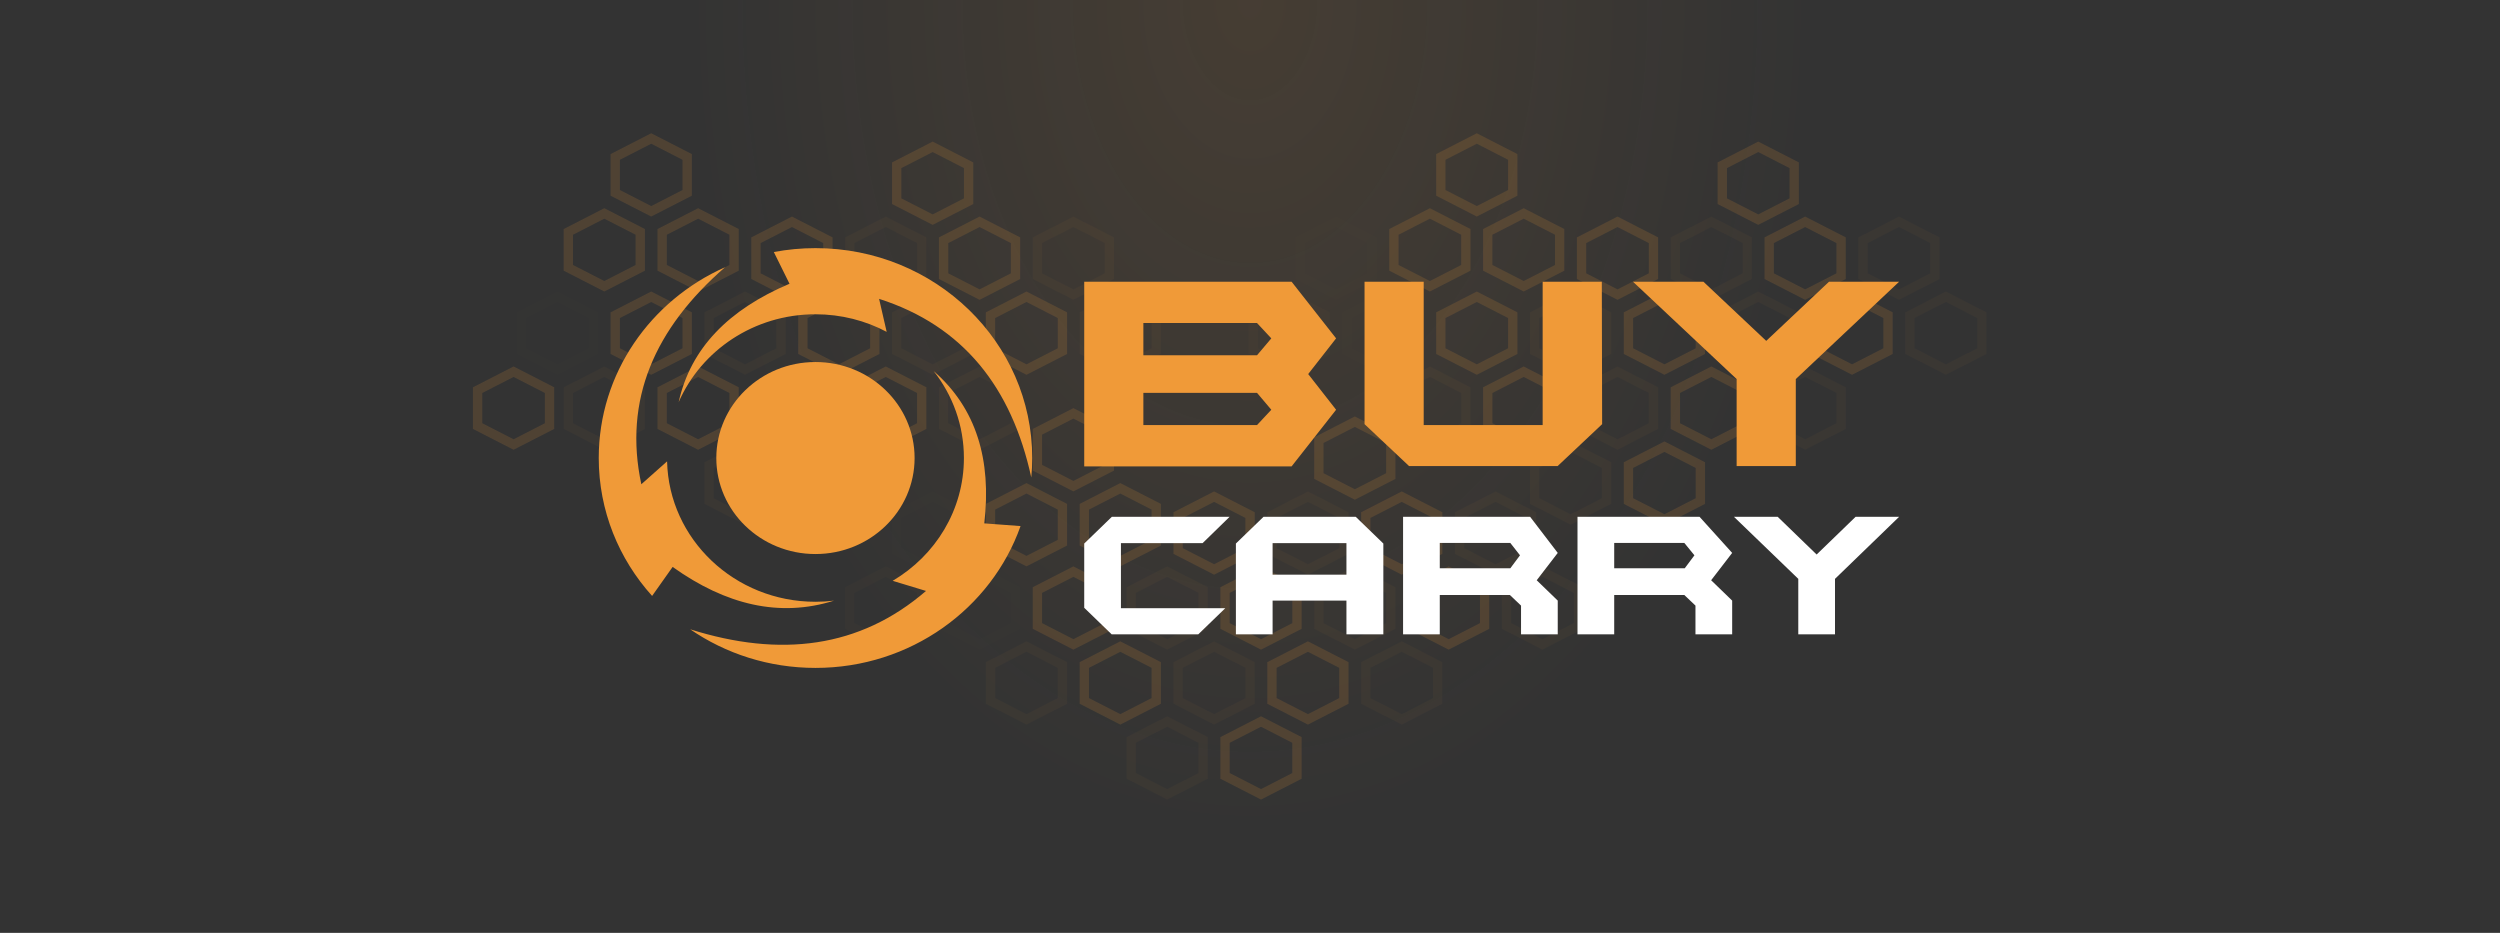 <svg width="268" height="100" viewBox="0 0 268 100" fill="none" xmlns="http://www.w3.org/2000/svg">
<rect x="0" y="0" width="268" height="100" fill="#333333" stroke="none"/>
<path d="M69 2.52902e-05C69 12.663 70.681 25.202 73.948 36.902C77.214 48.601 82.002 59.231 88.038 68.185C94.074 77.139 101.239 84.242 109.126 89.088C117.012 93.934 125.464 96.429 134 96.429C142.536 96.429 150.988 93.934 158.874 89.088C166.761 84.242 173.926 77.139 179.962 68.185C185.998 59.231 190.786 48.601 194.052 36.902C197.319 25.202 199 12.663 199 0L69 2.52902e-05Z" fill="url(#paint0_radial_3510_30518)"/>
<g opacity="0.15">
<path fill-rule="evenodd" clip-rule="evenodd" d="M69.809 15.409L66.454 17.128V20.37L69.809 22.09L73.164 20.37V17.128L69.809 15.409ZM74.164 16.517L69.809 14.285L65.454 16.517V20.982L69.809 23.214L74.164 20.982V16.517Z" fill="#F09A38"/>
<path fill-rule="evenodd" clip-rule="evenodd" d="M74.838 23.444L71.483 25.164V28.406L74.838 30.125L78.193 28.406V25.164L74.838 23.444ZM79.193 24.552L74.838 22.32L70.483 24.552V29.017L74.838 31.249L79.193 29.017V24.552Z" fill="#F09A38"/>
<path fill-rule="evenodd" clip-rule="evenodd" d="M64.781 23.444L61.426 25.164V28.406L64.781 30.125L68.135 28.406V25.164L64.781 23.444ZM69.135 24.552L64.781 22.32L60.426 24.552V29.017L64.781 31.249L69.135 29.017V24.552Z" fill="#F09A38"/>
<path fill-rule="evenodd" clip-rule="evenodd" d="M84.895 24.339L81.54 26.058V29.3L84.895 31.02L88.249 29.3V26.058L84.895 24.339ZM89.249 25.447L84.895 23.215L80.54 25.447V29.911L84.895 32.143L89.249 29.911V25.447Z" fill="#F09A38"/>
<path fill-rule="evenodd" clip-rule="evenodd" d="M89.923 32.374L86.568 34.093V37.335L89.923 39.055L93.278 37.335V34.093L89.923 32.374ZM94.278 33.482L89.923 31.25L85.568 33.482V37.946L89.923 40.178L94.278 37.946V33.482Z" fill="#F09A38"/>
<path opacity="0.25" fill-rule="evenodd" clip-rule="evenodd" d="M79.866 32.374L76.511 34.093V37.335L79.866 39.055L83.221 37.335V34.093L79.866 32.374ZM84.221 33.482L79.866 31.25L75.511 33.482V37.946L79.866 40.178L84.221 37.946V33.482Z" fill="#F09A38"/>
<path fill-rule="evenodd" clip-rule="evenodd" d="M99.981 16.301L96.626 18.021V21.263L99.981 22.983L103.336 21.263V18.021L99.981 16.301ZM104.336 17.41L99.981 15.178L95.626 17.41V21.874L99.981 24.106L104.336 21.874V17.41Z" fill="#F09A38"/>
<path fill-rule="evenodd" clip-rule="evenodd" d="M105.01 24.339L101.655 26.058V29.3L105.01 31.02L108.364 29.3V26.058L105.01 24.339ZM109.364 25.447L105.01 23.215L100.655 25.447V29.911L105.01 32.143L109.364 29.911V25.447Z" fill="#F09A38"/>
<path opacity="0.25" fill-rule="evenodd" clip-rule="evenodd" d="M94.953 24.339L91.598 26.058V29.3L94.953 31.02L98.307 29.3V26.058L94.953 24.339ZM99.307 25.447L94.953 23.215L90.598 25.447V29.911L94.953 32.143L99.307 29.911V25.447Z" fill="#F09A38"/>
<path opacity="0.25" fill-rule="evenodd" clip-rule="evenodd" d="M99.981 32.374L96.626 34.093V37.335L99.981 39.055L103.336 37.335V34.093L99.981 32.374ZM104.336 33.482L99.981 31.25L95.626 33.482V37.946L99.981 40.178L104.336 37.946V33.482Z" fill="#F09A38"/>
<path opacity="0.25" fill-rule="evenodd" clip-rule="evenodd" d="M105.01 40.409L101.655 42.128V45.37L105.01 47.09L108.364 45.37V42.128L105.01 40.409ZM109.364 41.517L105.01 39.285L100.655 41.517V45.982L105.01 48.214L109.364 45.982V41.517Z" fill="#F09A38"/>
<path fill-rule="evenodd" clip-rule="evenodd" d="M94.953 40.409L91.598 42.128V45.37L94.953 47.09L98.307 45.37V42.128L94.953 40.409ZM99.307 41.517L94.953 39.285L90.598 41.517V45.982L94.953 48.214L99.307 45.982V41.517Z" fill="#F09A38"/>
<path opacity="0.25" fill-rule="evenodd" clip-rule="evenodd" d="M115.066 24.339L111.711 26.058V29.3L115.066 31.02L118.421 29.3V26.058L115.066 24.339ZM119.421 25.447L115.066 23.215L110.711 25.447V29.911L115.066 32.143L119.421 29.911V25.447Z" fill="#F09A38"/>
<path opacity="0.25" fill-rule="evenodd" clip-rule="evenodd" d="M120.095 32.374L116.74 34.093V37.335L120.095 39.055L123.45 37.335V34.093L120.095 32.374ZM124.45 33.482L120.095 31.25L115.74 33.482V37.946L120.095 40.178L124.45 37.946V33.482Z" fill="#F09A38"/>
<path fill-rule="evenodd" clip-rule="evenodd" d="M110.038 32.374L106.683 34.093V37.335L110.038 39.055L113.393 37.335V34.093L110.038 32.374ZM114.393 33.482L110.038 31.25L105.683 33.482V37.946L110.038 40.178L114.393 37.946V33.482Z" fill="#F09A38"/>
<path opacity="0.25" fill-rule="evenodd" clip-rule="evenodd" d="M84.894 40.409L81.54 42.128V45.37L84.894 47.09L88.249 45.37V42.128L84.894 40.409ZM89.249 41.517L84.894 39.285L80.54 41.517V45.982L84.894 48.214L89.249 45.982V41.517Z" fill="#F09A38"/>
<path fill-rule="evenodd" clip-rule="evenodd" d="M89.923 48.444L86.568 50.164V53.406L89.923 55.125L93.278 53.406V50.164L89.923 48.444ZM94.278 49.552L89.923 47.32L85.568 49.552V54.017L89.923 56.249L94.278 54.017V49.552Z" fill="#F09A38"/>
<path opacity="0.25" fill-rule="evenodd" clip-rule="evenodd" d="M79.866 48.444L76.511 50.164V53.406L79.866 55.125L83.221 53.406V50.164L79.866 48.444ZM84.221 49.552L79.866 47.32L75.511 49.552V54.017L79.866 56.249L84.221 54.017V49.552Z" fill="#F09A38"/>
<path fill-rule="evenodd" clip-rule="evenodd" d="M69.809 32.374L66.454 34.093V37.335L69.809 39.055L73.164 37.335V34.093L69.809 32.374ZM74.164 33.482L69.809 31.25L65.454 33.482V37.946L69.809 40.178L74.164 37.946V33.482Z" fill="#F09A38"/>
<path fill-rule="evenodd" clip-rule="evenodd" d="M55.055 40.409L51.7 42.128V45.37L55.055 47.09L58.41 45.37V42.128L55.055 40.409ZM59.41 41.517L55.055 39.285L50.7 41.517V45.982L55.055 48.214L59.41 45.982V41.517Z" fill="#F09A38"/>
<path fill-rule="evenodd" clip-rule="evenodd" d="M74.837 40.409L71.482 42.128V45.37L74.837 47.09L78.192 45.37V42.128L74.837 40.409ZM79.192 41.517L74.837 39.285L70.482 41.517V45.982L74.837 48.214L79.192 45.982V41.517Z" fill="#F09A38"/>
<path opacity="0.25" fill-rule="evenodd" clip-rule="evenodd" d="M64.781 40.409L61.426 42.128V45.37L64.781 47.09L68.135 45.37V42.128L64.781 40.409ZM69.135 41.517L64.781 39.285L60.426 41.517V45.982L64.781 48.214L69.135 45.982V41.517Z" fill="#F09A38"/>
<g opacity="0.15">
<path opacity="0.25" fill-rule="evenodd" clip-rule="evenodd" d="M59.752 32.374L56.397 34.093V37.335L59.752 39.055L63.107 37.335V34.093L59.752 32.374ZM64.107 33.482L59.752 31.25L55.397 33.482V37.946L59.752 40.178L64.107 37.946V33.482Z" fill="#F09A38"/>
</g>
</g>
<g opacity="0.15">
<path fill-rule="evenodd" clip-rule="evenodd" d="M158.311 15.409L154.957 17.128V20.37L158.311 22.09L161.666 20.37V17.128L158.311 15.409ZM162.666 16.517L158.311 14.285L153.957 16.517V20.982L158.311 23.214L162.666 20.982V16.517Z" fill="#F09A38"/>
<path fill-rule="evenodd" clip-rule="evenodd" d="M163.34 23.444L159.985 25.164V28.406L163.34 30.125L166.695 28.406V25.164L163.34 23.444ZM167.695 24.552L163.34 22.32L158.985 24.552V29.017L163.34 31.249L167.695 29.017V24.552Z" fill="#F09A38"/>
<path fill-rule="evenodd" clip-rule="evenodd" d="M153.283 23.444L149.928 25.164V28.406L153.283 30.125L156.637 28.406V25.164L153.283 23.444ZM157.637 24.552L153.283 22.32L148.928 24.552V29.017L153.283 31.249L157.637 29.017V24.552Z" fill="#F09A38"/>
<path fill-rule="evenodd" clip-rule="evenodd" d="M173.397 24.339L170.042 26.058V29.3L173.397 31.02L176.751 29.3V26.058L173.397 24.339ZM177.751 25.447L173.397 23.215L169.042 25.447V29.911L173.397 32.143L177.751 29.911V25.447Z" fill="#F09A38"/>
<path fill-rule="evenodd" clip-rule="evenodd" d="M178.425 32.374L175.07 34.093V37.335L178.425 39.055L181.78 37.335V34.093L178.425 32.374ZM182.78 33.482L178.425 31.25L174.07 33.482V37.946L178.425 40.178L182.78 37.946V33.482Z" fill="#F09A38"/>
<path opacity="0.25" fill-rule="evenodd" clip-rule="evenodd" d="M168.368 32.374L165.013 34.093V37.335L168.368 39.055L171.723 37.335V34.093L168.368 32.374ZM172.723 33.482L168.368 31.25L164.013 33.482V37.946L168.368 40.178L172.723 37.946V33.482Z" fill="#F09A38"/>
<path fill-rule="evenodd" clip-rule="evenodd" d="M188.483 16.301L185.128 18.021V21.263L188.483 22.983L191.838 21.263V18.021L188.483 16.301ZM192.838 17.41L188.483 15.178L184.128 17.41V21.874L188.483 24.106L192.838 21.874V17.41Z" fill="#F09A38"/>
<path fill-rule="evenodd" clip-rule="evenodd" d="M193.511 24.339L190.157 26.058V29.3L193.511 31.02L196.866 29.3V26.058L193.511 24.339ZM197.866 25.447L193.511 23.215L189.157 25.447V29.911L193.511 32.143L197.866 29.911V25.447Z" fill="#F09A38"/>
<path opacity="0.25" fill-rule="evenodd" clip-rule="evenodd" d="M183.454 24.339L180.099 26.058V29.3L183.454 31.02L186.809 29.3V26.058L183.454 24.339ZM187.809 25.447L183.454 23.215L179.099 25.447V29.911L183.454 32.143L187.809 29.911V25.447Z" fill="#F09A38"/>
<path opacity="0.25" fill-rule="evenodd" clip-rule="evenodd" d="M188.483 32.374L185.128 34.093V37.335L188.483 39.055L191.838 37.335V34.093L188.483 32.374ZM192.838 33.482L188.483 31.25L184.128 33.482V37.946L188.483 40.178L192.838 37.946V33.482Z" fill="#F09A38"/>
<path opacity="0.25" fill-rule="evenodd" clip-rule="evenodd" d="M193.511 40.409L190.157 42.128V45.37L193.511 47.09L196.866 45.37V42.128L193.511 40.409ZM197.866 41.517L193.511 39.285L189.157 41.517V45.982L193.511 48.214L197.866 45.982V41.517Z" fill="#F09A38"/>
<path fill-rule="evenodd" clip-rule="evenodd" d="M183.454 40.409L180.099 42.128V45.37L183.454 47.09L186.809 45.37V42.128L183.454 40.409ZM187.809 41.517L183.454 39.285L179.099 41.517V45.982L183.454 48.214L187.809 45.982V41.517Z" fill="#F09A38"/>
<path opacity="0.25" fill-rule="evenodd" clip-rule="evenodd" d="M203.568 24.339L200.213 26.058V29.3L203.568 31.02L206.923 29.3V26.058L203.568 24.339ZM207.923 25.447L203.568 23.215L199.213 25.447V29.911L203.568 32.143L207.923 29.911V25.447Z" fill="#F09A38"/>
<path opacity="0.25" fill-rule="evenodd" clip-rule="evenodd" d="M208.597 32.374L205.242 34.093V37.335L208.597 39.055L211.952 37.335V34.093L208.597 32.374ZM212.952 33.482L208.597 31.25L204.242 33.482V37.946L208.597 40.178L212.952 37.946V33.482Z" fill="#F09A38"/>
<path fill-rule="evenodd" clip-rule="evenodd" d="M198.54 32.374L195.185 34.093V37.335L198.54 39.055L201.895 37.335V34.093L198.54 32.374ZM202.895 33.482L198.54 31.25L194.185 33.482V37.946L198.54 40.178L202.895 37.946V33.482Z" fill="#F09A38"/>
<path opacity="0.25" fill-rule="evenodd" clip-rule="evenodd" d="M173.396 40.409L170.042 42.128V45.37L173.396 47.09L176.751 45.37V42.128L173.396 40.409ZM177.751 41.517L173.396 39.285L169.042 41.517V45.982L173.396 48.214L177.751 45.982V41.517Z" fill="#F09A38"/>
<path fill-rule="evenodd" clip-rule="evenodd" d="M178.425 48.444L175.07 50.164V53.406L178.425 55.125L181.78 53.406V50.164L178.425 48.444ZM182.78 49.552L178.425 47.32L174.07 49.552V54.017L178.425 56.249L182.78 54.017V49.552Z" fill="#F09A38"/>
<path opacity="0.25" fill-rule="evenodd" clip-rule="evenodd" d="M168.368 48.444L165.013 50.164V53.406L168.368 55.125L171.723 53.406V50.164L168.368 48.444ZM172.723 49.552L168.368 47.32L164.013 49.552V54.017L168.368 56.249L172.723 54.017V49.552Z" fill="#F09A38"/>
<path fill-rule="evenodd" clip-rule="evenodd" d="M158.311 32.374L154.956 34.093V37.335L158.311 39.055L161.666 37.335V34.093L158.311 32.374ZM162.666 33.482L158.311 31.25L153.956 33.482V37.946L158.311 40.178L162.666 37.946V33.482Z" fill="#F09A38"/>
<path fill-rule="evenodd" clip-rule="evenodd" d="M163.34 40.409L159.985 42.128V45.37L163.34 47.09L166.694 45.37V42.128L163.34 40.409ZM167.694 41.517L163.34 39.285L158.985 41.517V45.982L163.34 48.214L167.694 45.982V41.517Z" fill="#F09A38"/>
<path opacity="0.25" fill-rule="evenodd" clip-rule="evenodd" d="M153.282 40.409L149.928 42.128V45.37L153.282 47.09L156.637 45.37V42.128L153.282 40.409ZM157.637 41.517L153.282 39.285L148.928 41.517V45.982L153.282 48.214L157.637 45.982V41.517Z" fill="#F09A38"/>
<g opacity="0.15">
<path opacity="0.25" fill-rule="evenodd" clip-rule="evenodd" d="M143.226 24.339L139.871 26.058V29.3L143.226 31.02L146.581 29.3V26.058L143.226 24.339ZM147.581 25.447L143.226 23.215L138.871 25.447V29.911L143.226 32.143L147.581 29.911V25.447Z" fill="#F09A38"/>
<path opacity="0.25" fill-rule="evenodd" clip-rule="evenodd" d="M148.254 32.374L144.899 34.093V37.335L148.254 39.055L151.609 37.335V34.093L148.254 32.374ZM152.609 33.482L148.254 31.25L143.899 33.482V37.946L148.254 40.178L152.609 37.946V33.482Z" fill="#F09A38"/>
<path fill-rule="evenodd" clip-rule="evenodd" d="M138.197 32.374L134.842 34.093V37.335L138.197 39.055L141.552 37.335V34.093L138.197 32.374ZM142.552 33.482L138.197 31.25L133.842 33.482V37.946L138.197 40.178L142.552 37.946V33.482Z" fill="#F09A38"/>
</g>
</g>
<g opacity="0.15">
<path fill-rule="evenodd" clip-rule="evenodd" d="M115.066 44.874L111.711 46.593V49.835L115.066 51.555L118.421 49.835V46.593L115.066 44.874ZM119.421 45.982L115.066 43.75L110.711 45.982V50.446L115.066 52.678L119.421 50.446V45.982Z" fill="#F09A38"/>
<path fill-rule="evenodd" clip-rule="evenodd" d="M120.095 52.909L116.74 54.628V57.87L120.095 59.59L123.449 57.87V54.628L120.095 52.909ZM124.449 54.017L120.095 51.785L115.74 54.017V58.482L120.095 60.714L124.449 58.482V54.017Z" fill="#F09A38"/>
<path fill-rule="evenodd" clip-rule="evenodd" d="M110.037 52.909L106.683 54.628V57.87L110.037 59.59L113.392 57.87V54.628L110.037 52.909ZM114.392 54.017L110.037 51.785L105.683 54.017V58.482L110.037 60.714L114.392 58.482V54.017Z" fill="#F09A38"/>
<path fill-rule="evenodd" clip-rule="evenodd" d="M130.151 53.803L126.797 55.523V58.765L130.151 60.484L133.506 58.765V55.523L130.151 53.803ZM134.506 54.912L130.151 52.68L125.797 54.912V59.376L130.151 61.608L134.506 59.376V54.912Z" fill="#F09A38"/>
<path fill-rule="evenodd" clip-rule="evenodd" d="M135.18 61.839L131.825 63.558V66.8L135.18 68.52L138.535 66.8V63.558L135.18 61.839ZM139.535 62.947L135.18 60.715L130.825 62.947V67.411L135.18 69.643L139.535 67.411V62.947Z" fill="#F09A38"/>
<path opacity="0.25" fill-rule="evenodd" clip-rule="evenodd" d="M125.123 61.839L121.768 63.558V66.8L125.123 68.52L128.478 66.8V63.558L125.123 61.839ZM129.478 62.947L125.123 60.715L120.768 62.947V67.411L125.123 69.643L129.478 67.411V62.947Z" fill="#F09A38"/>
<path fill-rule="evenodd" clip-rule="evenodd" d="M145.237 45.766L141.882 47.486V50.728L145.237 52.447L148.592 50.728V47.486L145.237 45.766ZM149.592 46.875L145.237 44.643L140.882 46.875V51.339L145.237 53.571L149.592 51.339V46.875Z" fill="#F09A38"/>
<path fill-rule="evenodd" clip-rule="evenodd" d="M150.266 53.803L146.911 55.523V58.765L150.266 60.484L153.62 58.765V55.523L150.266 53.803ZM154.62 54.912L150.266 52.68L145.911 54.912V59.376L150.266 61.608L154.62 59.376V54.912Z" fill="#F09A38"/>
<path opacity="0.25" fill-rule="evenodd" clip-rule="evenodd" d="M140.208 53.803L136.854 55.523V58.765L140.208 60.484L143.563 58.765V55.523L140.208 53.803ZM144.563 54.912L140.208 52.68L135.854 54.912V59.376L140.208 61.608L144.563 59.376V54.912Z" fill="#F09A38"/>
<path opacity="0.25" fill-rule="evenodd" clip-rule="evenodd" d="M145.237 61.839L141.882 63.558V66.8L145.237 68.52L148.592 66.8V63.558L145.237 61.839ZM149.592 62.947L145.237 60.715L140.882 62.947V67.411L145.237 69.643L149.592 67.411V62.947Z" fill="#F09A38"/>
<path opacity="0.25" fill-rule="evenodd" clip-rule="evenodd" d="M150.266 69.874L146.911 71.593V74.835L150.266 76.555L153.62 74.835V71.593L150.266 69.874ZM154.62 70.982L150.266 68.75L145.911 70.982V75.446L150.266 77.678L154.62 75.446V70.982Z" fill="#F09A38"/>
<path fill-rule="evenodd" clip-rule="evenodd" d="M140.208 69.874L136.854 71.593V74.835L140.208 76.555L143.563 74.835V71.593L140.208 69.874ZM144.563 70.982L140.208 68.75L135.854 70.982V75.446L140.208 77.678L144.563 75.446V70.982Z" fill="#F09A38"/>
<path opacity="0.25" fill-rule="evenodd" clip-rule="evenodd" d="M160.322 53.803L156.967 55.523V58.765L160.322 60.484L163.677 58.765V55.523L160.322 53.803ZM164.677 54.912L160.322 52.68L155.967 54.912V59.376L160.322 61.608L164.677 59.376V54.912Z" fill="#F09A38"/>
<path opacity="0.25" fill-rule="evenodd" clip-rule="evenodd" d="M165.35 61.839L161.996 63.558V66.8L165.35 68.52L168.705 66.8V63.558L165.35 61.839ZM169.705 62.947L165.35 60.715L160.996 62.947V67.411L165.35 69.643L169.705 67.411V62.947Z" fill="#F09A38"/>
<path fill-rule="evenodd" clip-rule="evenodd" d="M155.294 61.839L151.939 63.558V66.8L155.294 68.52L158.649 66.8V63.558L155.294 61.839ZM159.649 62.947L155.294 60.715L150.939 62.947V67.411L155.294 69.643L159.649 67.411V62.947Z" fill="#F09A38"/>
<path opacity="0.25" fill-rule="evenodd" clip-rule="evenodd" d="M130.151 69.874L126.797 71.593V74.835L130.151 76.555L133.506 74.835V71.593L130.151 69.874ZM134.506 70.982L130.151 68.75L125.797 70.982V75.446L130.151 77.678L134.506 75.446V70.982Z" fill="#F09A38"/>
<path fill-rule="evenodd" clip-rule="evenodd" d="M135.18 77.909L131.825 79.628V82.87L135.18 84.59L138.535 82.87V79.628L135.18 77.909ZM139.535 79.017L135.18 76.785L130.825 79.017V83.482L135.18 85.714L139.535 83.482V79.017Z" fill="#F09A38"/>
<path opacity="0.25" fill-rule="evenodd" clip-rule="evenodd" d="M125.123 77.909L121.768 79.628V82.87L125.123 84.59L128.478 82.87V79.628L125.123 77.909ZM129.478 79.017L125.123 76.785L120.768 79.017V83.482L125.123 85.714L129.478 83.482V79.017Z" fill="#F09A38"/>
<path fill-rule="evenodd" clip-rule="evenodd" d="M115.066 61.839L111.711 63.558V66.8L115.066 68.52L118.421 66.8V63.558L115.066 61.839ZM119.421 62.947L115.066 60.715L110.711 62.947V67.411L115.066 69.643L119.421 67.411V62.947Z" fill="#F09A38"/>
<path fill-rule="evenodd" clip-rule="evenodd" d="M120.095 69.874L116.74 71.593V74.835L120.095 76.555L123.449 74.835V71.593L120.095 69.874ZM124.449 70.982L120.095 68.75L115.74 70.982V75.446L120.095 77.678L124.449 75.446V70.982Z" fill="#F09A38"/>
<path opacity="0.25" fill-rule="evenodd" clip-rule="evenodd" d="M110.037 69.874L106.683 71.593V74.835L110.037 76.555L113.392 74.835V71.593L110.037 69.874ZM114.392 70.982L110.037 68.75L105.683 70.982V75.446L110.037 77.678L114.392 75.446V70.982Z" fill="#F09A38"/>
<g opacity="0.15">
<path opacity="0.25" fill-rule="evenodd" clip-rule="evenodd" d="M99.981 53.803L96.626 55.523V58.765L99.981 60.484L103.335 58.765V55.523L99.981 53.803ZM104.335 54.912L99.981 52.68L95.626 54.912V59.376L99.981 61.608L104.335 59.376V54.912Z" fill="#F09A38"/>
<path opacity="0.25" fill-rule="evenodd" clip-rule="evenodd" d="M105.009 61.839L101.654 63.558V66.8L105.009 68.52L108.364 66.8V63.558L105.009 61.839ZM109.364 62.947L105.009 60.715L100.654 62.947V67.411L105.009 69.643L109.364 67.411V62.947Z" fill="#F09A38"/>
<path fill-rule="evenodd" clip-rule="evenodd" d="M94.952 61.839L91.597 63.558V66.8L94.952 68.52L98.307 66.8V63.558L94.952 61.839ZM99.307 62.947L94.952 60.715L90.597 62.947V67.411L94.952 69.643L99.307 67.411V62.947Z" fill="#F09A38"/>
</g>
</g>
<path d="M203.587 55.4L196.712 62.053V68H192.776V62.053L185.878 55.4H190.566L194.744 59.444L198.922 55.4H203.587ZM185.689 68H181.754V64.92L180.56 63.786H173.043V68H169.108V55.4L182.192 55.401L185.689 59.272L183.434 62.203L185.689 64.385L185.689 68ZM181.643 59.529L180.56 58.203H173.043V60.919H180.604L181.643 59.529ZM166.99 68H163.055V64.92L161.861 63.786H154.344V68H150.409V55.4H164.028L166.99 59.272L164.735 62.203L166.99 64.385L166.99 68ZM162.944 59.529L161.905 58.203H154.344V60.919H161.905L162.944 59.529ZM144.338 68V64.385H136.423V68H132.488V58.267L135.45 55.4H145.333L148.295 58.267V68H144.338ZM144.338 61.604V58.224H136.423V61.604H144.338ZM131.815 55.4L128.919 58.224H120.164V65.198H131.351L128.455 68H119.169L116.229 65.155V58.267L119.191 55.401L131.815 55.4Z" fill="white"/>
<path fill-rule="evenodd" clip-rule="evenodd" d="M87.419 26.6C100.251 26.6 110.653 36.673 110.653 49.099C110.653 49.801 110.618 50.496 110.553 51.181C108.453 41.555 103.268 34.928 94.238 32.037L95.052 35.576C92.786 34.374 90.185 33.69 87.419 33.69C80.824 33.69 75.167 37.575 72.753 43.11C74.029 37.319 78.131 33.171 84.635 30.419L82.953 27.017C84.398 26.744 85.891 26.6 87.419 26.6ZM109.403 56.395C106.274 65.24 97.614 71.6 87.419 71.6C82.413 71.6 77.778 70.067 73.985 67.459C83.645 70.514 92.166 69.479 99.268 63.349L95.695 62.263C100.275 59.557 103.331 54.674 103.331 49.099C103.331 45.599 102.126 42.373 100.096 39.785L100.108 39.795C104.649 43.76 106.307 49.274 105.516 56.106L109.403 56.395ZM69.906 63.884C66.344 59.93 64.185 54.759 64.185 49.099C64.185 40.024 69.734 32.205 77.724 28.647C70.158 35.223 66.82 42.889 68.751 51.912L71.511 49.457C71.707 57.803 78.754 64.51 87.419 64.51C88.091 64.51 88.754 64.469 89.405 64.39L89.395 64.394C83.579 66.22 77.819 64.853 72.106 60.774L69.906 63.884Z" fill="#F09A38"/>
<path d="M98.045 49.101C98.045 43.417 93.287 38.809 87.417 38.809C81.548 38.809 76.789 43.417 76.789 49.101C76.789 54.785 81.547 59.393 87.417 59.393C93.287 59.393 98.045 54.785 98.045 49.101Z" fill="#F09A38"/>
<path d="M143.23 43.925L138.457 49.999H116.229V30.199H138.457L143.23 36.273L140.238 40.099L143.23 43.925V43.925ZM203.587 30.199L192.509 40.636V49.965H186.168V40.636L175.054 30.199H182.606L189.339 36.542L196.071 30.199H203.587ZM171.749 45.469L166.976 49.965H151.053L146.279 45.469V30.199H152.62V45.569H165.373V30.199H171.714L171.749 45.469H171.749ZM136.284 36.273L134.752 34.629H122.569V38.086H134.752L136.284 36.273ZM136.284 43.925L134.752 42.113H122.569V45.569H134.752L136.284 43.925Z" fill="#F09A38"/>
<defs>
<radialGradient id="paint0_radial_3510_30518" cx="0" cy="0" r="1" gradientUnits="userSpaceOnUse" gradientTransform="translate(134 0) rotate(90) scale(96.428 64.999)">
<stop offset="0.002" stop-color="#F09A38" stop-opacity="0.1"/>
<stop offset="0.927" stop-color="#F09A38" stop-opacity="0"/>
</radialGradient>
</defs>
</svg>
